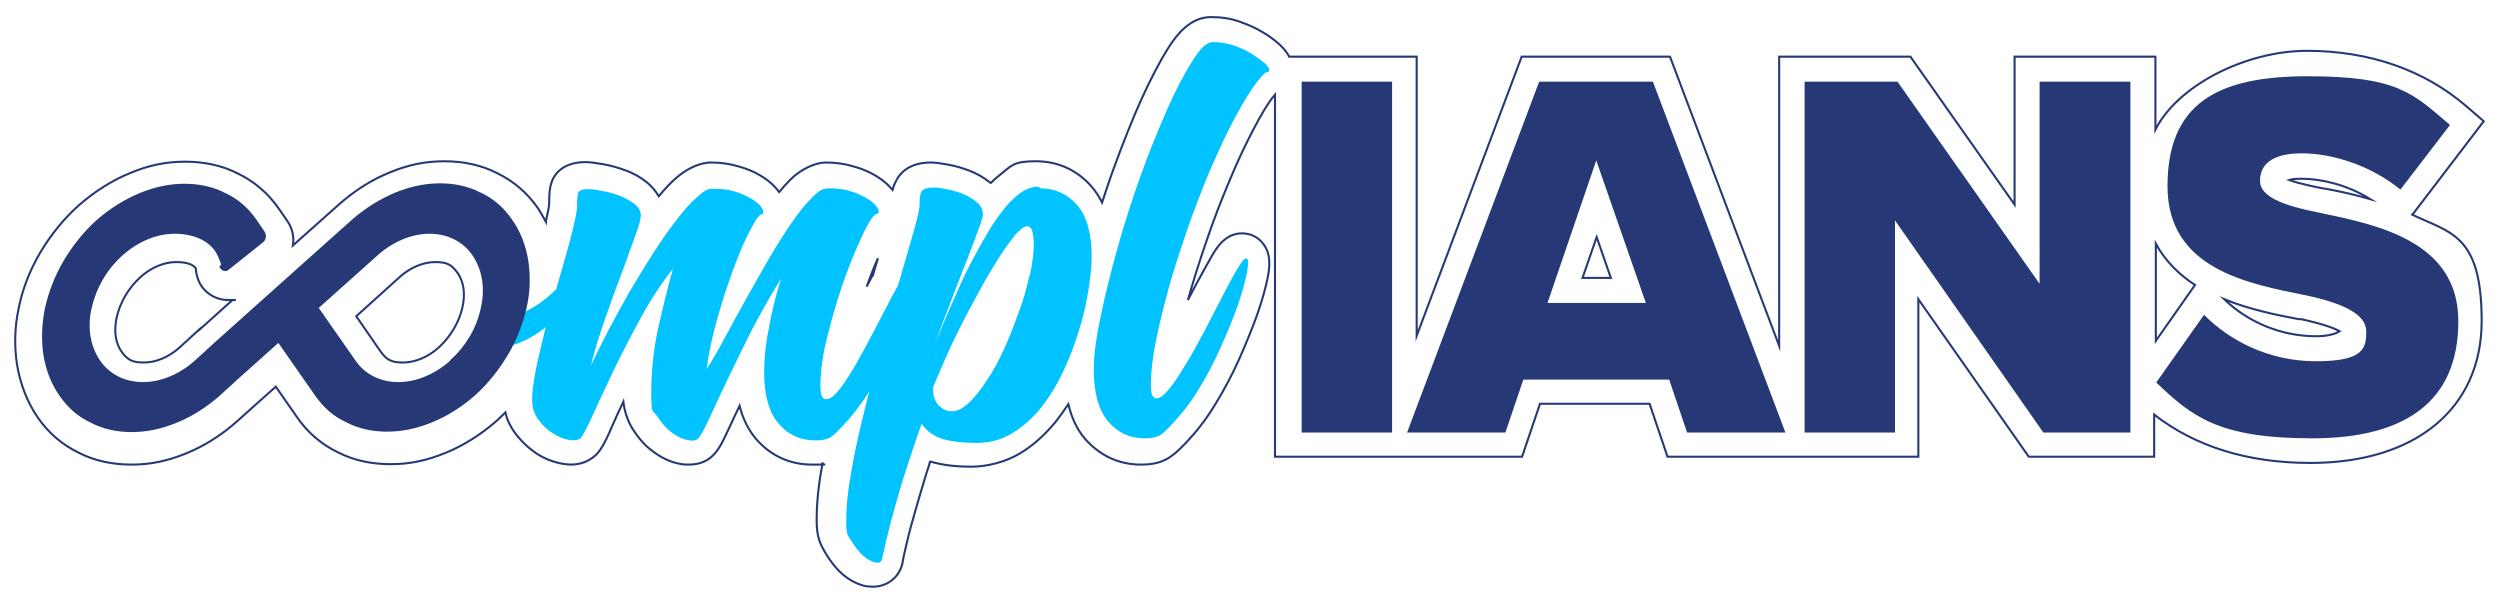 <?xml version="1.0" encoding="UTF-8"?>
<svg id="Layer_1" xmlns="http://www.w3.org/2000/svg" version="1.1" viewBox="0 0 600 144.7">
  <!-- Generator: Adobe Illustrator 29.3.1, SVG Export Plug-In . SVG Version: 2.1.0 Build 151)  -->
  <defs>
    <style>
      .st0 {
        fill: none;
        stroke: #263976;
        stroke-miterlimit: 10;
        stroke-width: .5px;
      }

      .st1 {
        fill: #00c3ff;
      }

      .st2 {
        fill: #263976;
      }
    </style>
  </defs>
  <path class="st2" d="M312.4,103.8V19.6h21.7v84.2h-21.7ZM404.9,103.8l-4.3-12.7h-35l-4.3,12.7h-23.6l31.7-84.2h27.3l31.8,84.2h-23.6ZM383.1,38.5l-11.7,34.2h23.6l-11.9-34.2ZM490.4,103.8l-35.6-50.9v50.9h-21.7V19.6h22.3l34.1,48.5V19.6h21.8v84.2h-20.9ZM529,75.6c6.1,6.1,15.4,11.1,26.9,11.1s12-3.2,12-7.2-5.4-6.7-14.4-8.6c-13.9-2.8-33.3-6.3-33.3-26.2s12-26.4,33.6-26.4,25.2,4,34.2,11.7l-11.9,15.5c-7.1-5.8-16.3-8.7-23.7-8.7s-10,2.9-10,6.6,5.2,5.9,14.5,7.7c13.9,2.9,33.1,6.9,33.1,26s-12.5,28.1-35.1,28.1-28.9-5.3-37.4-13.4l11.5-16.3Z"/>
  <path class="st0" d="M579,51.5l17.1-22.4-4.3-3.7c-10-8.6-23.2-13.2-38.1-13.2s-31.1,8.4-36.4,18.9V13.6h-33.8v35.5l-25-35.5h-31.5v69.4l-26.2-69.4h-35.6l-25.2,67V13.6h-30.6c-.7-1.4-1.8-2.4-2.3-2.9-1.1-1-2.4-2-4.1-3-1.6-1-3.5-1.8-5.5-2.5-2.2-.8-4.5-1.1-6.9-1.1-4.9,0-8.2,4.2-10.2,7.4-2.1,3.3-4.2,7.4-6.5,12.4-2.2,4.9-4.4,10.5-6.6,16.5-1,2.7-1.9,5.5-2.8,8.2-.7-1.4-1.5-2.6-2.5-3.8-3.5-4-8.1-6.1-13.4-6.1s-5.8,1-8.4,3.1c-.8.6-1.6,1.3-2.4,2.1,0,0-.1,0-.2-.1-1.5-1.2-3.2-2.2-5.1-2.9-1.6-.6-3.3-1.1-5-1.4-1.7-.3-3-.5-4.1-.5-3.4,0-6,1.1-7.6,3.2-.8,1.1-1.3,2.3-1.6,3.4-.2-.2-.4-.5-.6-.7-1-1.1-2.3-2.1-3.9-3-1.4-.8-3.1-1.5-5-2-2-.6-4.2-.9-6.5-.9s-5.8,1.4-8.5,4.1c-.9.9-1.8,1.9-2.7,3-.3-.4-.6-.8-1-1.2-1-1.1-2.3-2.1-3.9-3-1.4-.8-3.1-1.5-5-2-2-.6-4.2-.9-6.5-.9s-5.4,1.2-8.2,3.6c-1.4,1.2-2.8,2.7-4.3,4.5-.7-1.2-1.6-2.3-2.8-3.3-1.6-1.3-3.4-2.3-5.4-3-1.7-.6-3.4-1.1-5.2-1.4-1.8-.3-3.1-.5-4.2-.5-6,0-7.8,3.6-8.2,5.1-.4,1.2-.5,2.6-.5,4.8,0,0,0,.9-.6,3.4,0,.3-.2.6-.2,1-.6-1.1-1.2-2.1-1.8-3.1-2.6-3.8-6-6.7-10-8.6-3.7-1.9-8-2.8-12.6-2.8s-8.8.9-13.1,2.7c-4.2,1.7-8.4,4.3-12.3,7.8l-10.9,9.7c.3-2-.1-4.1-1.3-5.8l-2-2.9c-2.6-3.8-6-6.7-10-8.6-3.7-1.9-8-2.8-12.6-2.8s-8.8.9-13.1,2.7c-4.2,1.7-8.4,4.3-12.3,7.7-3.6,3.2-6.7,7-9.4,11.5-2.5,4.3-4.2,8.7-5.1,13.2-1,4.6-1.1,9.2-.4,13.7.8,4.7,2.5,9,4.9,12.5,2.6,3.8,6,6.7,10,8.6,3.7,1.9,8,2.8,12.6,2.8s8.7-.9,13.1-2.7c4.2-1.7,8.4-4.3,12.2-7.7l4.8-4.3,4.5-4,5,7.2c2.6,3.8,6,6.7,10,8.6,3.7,1.9,8,2.8,12.6,2.8s8.7-.9,13.1-2.7c4.2-1.7,8.4-4.3,12.3-7.7.7-.7,1.4-1.3,2.1-2,.4,1.8,1.2,3.4,2.3,4.9,1.5,2,3.2,3.6,5.1,4.9,2,1.3,4.1,2.1,6.3,2.5.7.1,1.4.2,2,.2,3,0,4.9-1.3,6-2.3,1-1,2-2.4,3.9-6.9.8-1.8,1.7-3.8,2.7-5.9.3,2.4,1,4.5,2.2,6.5,1.4,2.2,3,4.1,5,5.5,2,1.5,4.1,2.5,6.3,2.9.8.2,1.6.2,2.3.2,2.9,0,4.8-1.2,5.8-2.3,1-1,1.9-2.3,3.8-6.5.7-1.6,1.6-3.4,2.5-5.3.8,3.2,2.2,5.9,4,8,3.5,4,8.1,6.1,13.4,6.1s1.7,0,2.5-.3c0,0,0,0,0,.1-1,5.2-1.4,9.6-1.4,13.5s.7,5.5,2.1,7.9c1.2,2,2.5,3.7,4,5,1.8,1.6,3.8,2.6,5.8,3,.5,0,1,.1,1.6.1,3.5,0,6.4-2.3,7.1-5.7h0c.2-1.3.6-3,1.1-5.1.5-2.2,1.2-4.7,2-7.5.8-2.8,1.7-5.8,2.7-9.1.3-.9.6-1.7.8-2.6,0,0,.2,0,.2,0,2.7.8,5.9,1.2,9.7,1.2s8.2-1.1,11.7-3.2c3.2-1.9,6-4.5,8.5-7.5,1.1-1.4,2.1-2.8,3.1-4.3.8,3.3,2.1,6.1,4,8.3,3.5,4,8.1,6.2,13.4,6.2s7.4-1.7,10.7-5.1c2.4-2.5,4.8-5.5,7-9.1,2.1-3.4,4.1-7.1,5.9-11.1,1.7-3.9,3.2-7.5,4.4-10.9,1.2-3.5,2-6.4,2.5-8.9.3-1.9,1-5.4-1.3-8.1-1.2-1.5-3-2.3-4.9-2.3-4.1,0-6.2,3.6-7.3,5.5-1,1.8-2.2,3.9-3.6,6.5-.7,1.3-1.4,2.6-2.1,4,.3-1,.6-2,.9-3.1,1.4-4.8,3.1-9.8,4.9-14.9,1.8-5,3.8-9.8,5.7-14.2,1.9-4.3,3.9-8.2,5.7-11.5,1.6-2.8,2.8-4.6,3.7-5.6v86.9h59.3l4.3-12.7h26.3l4.3,12.7h60.2v-37.8l26.5,37.8h30.1v-10.1c9.9,7.7,22.5,11.6,37.5,11.6,25.3,0,41.1-13.1,41.1-34.1s-7.7-21.1-16.9-25.6ZM47.9,79l-4.7,4.3c-2.6,2.4-5.8,3.7-8.6,3.7s-3.9-.5-5.5-2.7c-1.4-2.1-1.8-4.9-1.1-8.1.8-3.6,2.8-7,5.6-9.6,2.6-2.4,5.8-3.7,8.6-3.7s4.1.6,4.8,1.5c0,.5.1,1.3.4,2.2.9,3.2,4,5.4,7.3,5.4s.7,0,1.1,0l-7.9,7.1ZM111,73.7c-.8,3.6-2.8,7-5.6,9.6-2.6,2.4-5.8,3.7-8.6,3.7s-3.9-.5-5.5-2.7l-5.8-8.4,10.3-9.3c2.6-2.4,5.8-3.7,8.6-3.7s3.9.5,5.5,2.7c1.4,2.1,1.8,4.9,1.1,8.1ZM209.4,66.1c-.3.6-.7,1.3-1,1.9-.1.3-.3.5-.4.8.9-2.5,1.8-4.8,2.7-6.8-.3.9-1.2,4.1-1.2,4.1ZM379.8,66.7l3.4-9.8,3.4,9.8h-6.8ZM517.4,81.7v-23.2c2.3,4.2,5.6,7.4,9.4,9.9l-9.4,13.4ZM555.9,80.7c-8.2,0-16.2-3.2-22.1-8.9,6.1,2.5,12.6,3.8,17.9,4.8h.6c5.8,1.3,8.2,2.3,9.2,2.9-.8.5-2.5,1.2-5.6,1.2ZM558.1,45.3h-.1c-1.7-.3-6.2-1.2-8.6-2.1.6-.2,1.6-.3,3-.3,4.4,0,10.7,1.3,16.5,4.9-3.8-1.1-7.5-1.9-10.7-2.5Z"/>
  <g>
    <path class="st1" d="M249.2,44.8c-1.6,0-3.2.6-4.7,1.8-1.5,1.2-2.9,2.6-4.2,4.4-1.3,1.7-2.5,3.5-3.5,5.3-1.1,1.8-1.9,3.3-2.6,4.6-1.7,3-3.4,6.5-5,10.3-1.7,3.8-3.3,7.6-4.8,11.3,1.4-3.9,2.8-7.6,4.2-11.2,1.4-3.6,2.6-6.8,3.7-9.5,1.1-2.8,1.9-5.1,2.6-6.9.7-1.8,1-3,1-3.4,0-1.2-.5-2.2-1.5-3-1-.8-2.1-1.5-3.4-2-1.3-.5-2.6-.9-3.9-1.1-1.3-.3-2.3-.4-3-.4-1.4,0-2.4.3-2.8.8-.4.5-.6,1.5-.6,3s-.4,3.1-1.3,6.3c-.9,3.2-2,7-3.3,11.5-.2.6-.4,1.3-.6,1.9-.4.8-.8,1.5-1.3,2.4-1.3,2.5-2.7,5.2-4.2,8.1-1.5,2.9-3,5.6-4.4,8.1-1.4,2.5-2.8,4.6-4,6.2-1.3,1.6-2.3,2.5-3.2,2.5s-.6-.1-.9-.4c-.4-.3-.6-1.2-.6-2.8,0-3.4.5-7.2,1.6-11.6,1.1-4.4,2.3-8.6,3.7-12.7,1.4-4.1,2.9-7.7,4.3-10.8,1.4-3.1,2.5-5,3.3-5.8.3-.3.6-.4.8-.4s.3-.2.3-.6-.3-.9-.9-1.6c-.6-.6-1.4-1.2-2.5-1.8-1.1-.6-2.3-1.1-3.7-1.5-1.4-.4-3-.6-4.8-.6s-2.7.8-4.2,2.3c-1.6,1.6-3.2,3.6-4.9,6.1-1.7,2.5-3.5,5.3-5.3,8.4-1.8,3.1-3.6,6.3-5.4,9.5-1.8,3.2-3.5,6.3-5.1,9.3-1.6,3-3.1,5.6-4.5,7.8.4-3.4,1.2-7.2,2.3-11.2,1.1-4,2.3-7.8,3.6-11.4,1.3-3.6,2.5-6.7,3.8-9.3,1.3-2.6,2.2-4.2,2.9-4.9.3-.3.5-.4.7-.4s.3-.2.3-.6-.3-.9-.9-1.6c-.6-.6-1.4-1.2-2.5-1.8-1.1-.6-2.3-1.1-3.7-1.5-1.4-.4-3-.6-4.8-.6s-2.5.7-4.1,2.1c-1.6,1.4-3.2,3.2-5,5.6-1.8,2.3-3.6,4.9-5.5,7.9-1.9,2.9-3.7,6-5.6,9.1-1.8,3.2-3.5,6.3-5.1,9.3-1.6,3.1-3,5.9-4.2,8.5.9-3.7,2.1-7.5,3.5-11.5,1.4-4,2.7-7.6,4-11,1.3-3.4,2.3-6.4,3.2-8.8.9-2.5,1.3-4.1,1.3-4.7,0-1.1-.5-2.1-1.6-2.9-1.1-.8-2.3-1.5-3.7-2-1.4-.5-2.8-.9-4.2-1.1-1.4-.3-2.4-.4-3.1-.4-1.4,0-2.2.3-2.4.8-.2.5-.3,1.5-.3,3s-.3,2.6-.8,4.9c-.5,2.2-1.2,4.8-2,7.6-.7,2.4-1.4,5-2.2,7.7-2.7,2.7-7.9,7.1-14.8,6.9l-1,7.2s6.2.8,13.3-5c-.2.7-.4,1.4-.5,2-.8,3.2-1.5,6.1-2,8.8-.5,2.7-.8,4.9-.8,6.7s.5,3.3,1.5,4.7c1,1.4,2.2,2.5,3.5,3.3,1.3.8,2.6,1.4,3.9,1.6,1.3.2,2.2,0,2.7-.4.5-.5,1.4-2.2,2.7-5,1.3-2.9,2.9-6.3,4.8-10.3,1.9-4,4.1-8.3,6.6-12.9,2.4-4.5,5.1-8.7,8.1-12.5-1.3,4.7-2.5,9.6-3.6,14.6-1.1,5-1.6,10.2-1.6,15.5s.5,3.8,1.5,5.4c1,1.6,2.1,2.8,3.4,3.8,1.3,1,2.6,1.6,3.8,1.8,1.3.3,2.1.1,2.6-.4.5-.5,1.4-2.1,2.6-4.7,1.2-2.7,2.7-5.8,4.5-9.6,1.8-3.7,3.7-7.7,5.9-12,2.2-4.2,4.5-8.3,6.9-12.1-1.3,4-2.3,8.1-3,12.1-.8,4-1.1,7.5-1.1,10.4,0,5.6,1.2,9.8,3.5,12.4,2.3,2.7,5.2,4,8.8,4s4.2-1.1,6.4-3.3c2.1-2.2,4.2-4.8,6.2-8,0-.1.2-.3.3-.4-.3,1.2-.6,2.4-.9,3.6-1.3,5.3-2.5,10.3-3.3,15.1-.9,4.8-1.3,8.9-1.3,12.4s.4,3.4,1.3,4.8c.8,1.4,1.8,2.6,2.8,3.5s2,1.4,2.9,1.6c.9.2,1.5-.1,1.6-.9.3-1.3.7-3,1.2-5.2.5-2.2,1.2-4.8,2-7.6.8-2.9,1.7-6,2.8-9.3,1.1-3.3,2.2-6.8,3.5-10.3,1.3,1.9,3.1,3.1,5.2,3.7,2.1.6,4.8.9,8,.9s6-.8,8.5-2.3c2.6-1.6,4.9-3.6,6.9-6.1,2-2.5,3.8-5.4,5.3-8.6,1.5-3.2,2.8-6.5,3.8-9.8,1-3.3,1.8-6.5,2.3-9.7.5-3.1.8-5.8.8-8.2,0-5.6-1.2-9.8-3.5-12.4-2.3-2.6-5.2-4-8.8-4ZM247.1,66c-.6,2.8-1.4,5.7-2.5,8.7-1.1,3-2.2,5.9-3.5,8.8-1.3,2.9-2.7,5.5-4.2,7.7-1.5,2.3-2.9,4.1-4.4,5.5-1.5,1.4-2.9,2.1-4.2,2-1.1,0-2.1-.5-3-1.4-.9-.9-1.4-2.3-1.4-4.2.8-2.1,1.9-4.5,3.1-7.3,1.2-2.8,2.6-5.6,4-8.4,1.5-2.9,3-5.7,4.5-8.4,1.5-2.8,3-5.2,4.4-7.4,1.4-2.2,2.7-3.9,3.8-5.3,1.2-1.3,2.1-2,2.8-2s1.1.5,1.3,1.4c.2,1,.3,2,.3,3,0,2-.3,4.4-.9,7.2Z"/>
    <path class="st1" d="M303.4,15.1c-.8-.7-1.8-1.4-3-2.2-1.3-.8-2.7-1.4-4.3-2-1.6-.5-3.2-.8-4.9-.8s-3.1,1.5-5,4.5c-1.9,3-4,6.9-6.1,11.7-2.1,4.8-4.3,10.1-6.4,16-2.1,5.9-4,11.8-5.6,17.6-1.6,5.8-3,11.3-4,16.4-1.1,5.1-1.6,9.3-1.6,12.4,0,5.6,1.2,9.8,3.5,12.5,2.3,2.7,5.2,4,8.8,4s4.2-1.1,6.4-3.3c2.1-2.2,4.2-4.8,6.2-8,2-3.2,3.8-6.6,5.5-10.4,1.7-3.7,3.1-7.2,4.2-10.3,1.1-3.2,1.8-5.8,2.2-8,.4-2.1.3-3.2-.2-3.2s-1.1.8-2.1,2.5c-1,1.6-2.1,3.7-3.4,6.2-1.3,2.5-2.7,5.2-4.2,8.1-1.5,2.9-3,5.6-4.5,8.1-1.5,2.5-2.8,4.6-4.1,6.2-1.3,1.6-2.3,2.5-3.2,2.5s-.4-.1-.8-.4c-.4-.3-.6-1.2-.6-2.8,0-2.9.4-6.6,1.3-11,.9-4.4,2.1-9.1,3.5-14.1,1.5-5,3.2-10.1,5-15.2,1.9-5.2,3.8-10,5.9-14.6,2-4.5,4-8.5,6-12,2-3.5,3.8-6.1,5.5-7.8.3-.3.5-.4.8-.4s.4-.2.4-.6-.4-.9-1.1-1.6Z"/>
  </g>
  <path class="st2" d="M126.8,62.6c-.6-3.7-1.9-7.1-3.9-9.9-2-2.9-4.5-5.1-7.6-6.5-2.9-1.5-6.2-2.2-9.7-2.2s-7,.7-10.7,2.2c-3.6,1.5-7.2,3.7-10.4,6.5l-14.1,12.6-9.5,8.5-9.5,8.5-4.6,4.2c-3.8,3.4-8.3,5.2-12.5,5.2s-8-1.8-10.3-5.2c-2.3-3.4-3.1-7.8-2-12.6s3.6-9.2,7.4-12.6,8.3-5.2,12.5-5.2,8.6,1.5,10.3,5.2.3,1.8.5,2.7,1.5,1.4,2.1.8l8.4-6.7c.7-.6.8-1.7.3-2.5l-1.9-2.8c-2-2.9-4.5-5.1-7.6-6.5-2.9-1.5-6.2-2.2-9.7-2.2s-7,.7-10.7,2.2c-3.6,1.5-7.2,3.7-10.4,6.5-3.2,2.9-5.8,6.2-8,9.9-2.1,3.6-3.5,7.3-4.4,11.2-.8,3.9-.9,7.7-.4,11.2.6,3.7,1.9,7.1,3.9,9.9,2,2.9,4.5,5.1,7.6,6.5,2.9,1.5,6.2,2.2,9.7,2.2s7-.7,10.7-2.2,7.2-3.7,10.4-6.5l4.6-4.2,9.5-8.5,8.8,12.6c2,2.9,4.5,5.1,7.6,6.5,2.9,1.5,6.2,2.2,9.7,2.2s7-.7,10.7-2.2,7.2-3.7,10.4-6.5c3.2-2.9,5.8-6.2,8-9.9,2.1-3.6,3.5-7.3,4.4-11.2s.9-7.7.4-11.2ZM108.1,86.5c-3.8,3.4-8.3,5.2-12.5,5.2s-8-1.8-10.3-5.2l-8.8-12.6,14.1-12.6c3.8-3.4,8.3-5.2,12.5-5.2s8,1.8,10.3,5.2,3.1,7.8,2,12.6c-1,4.8-3.6,9.2-7.4,12.6Z"/>
</svg>